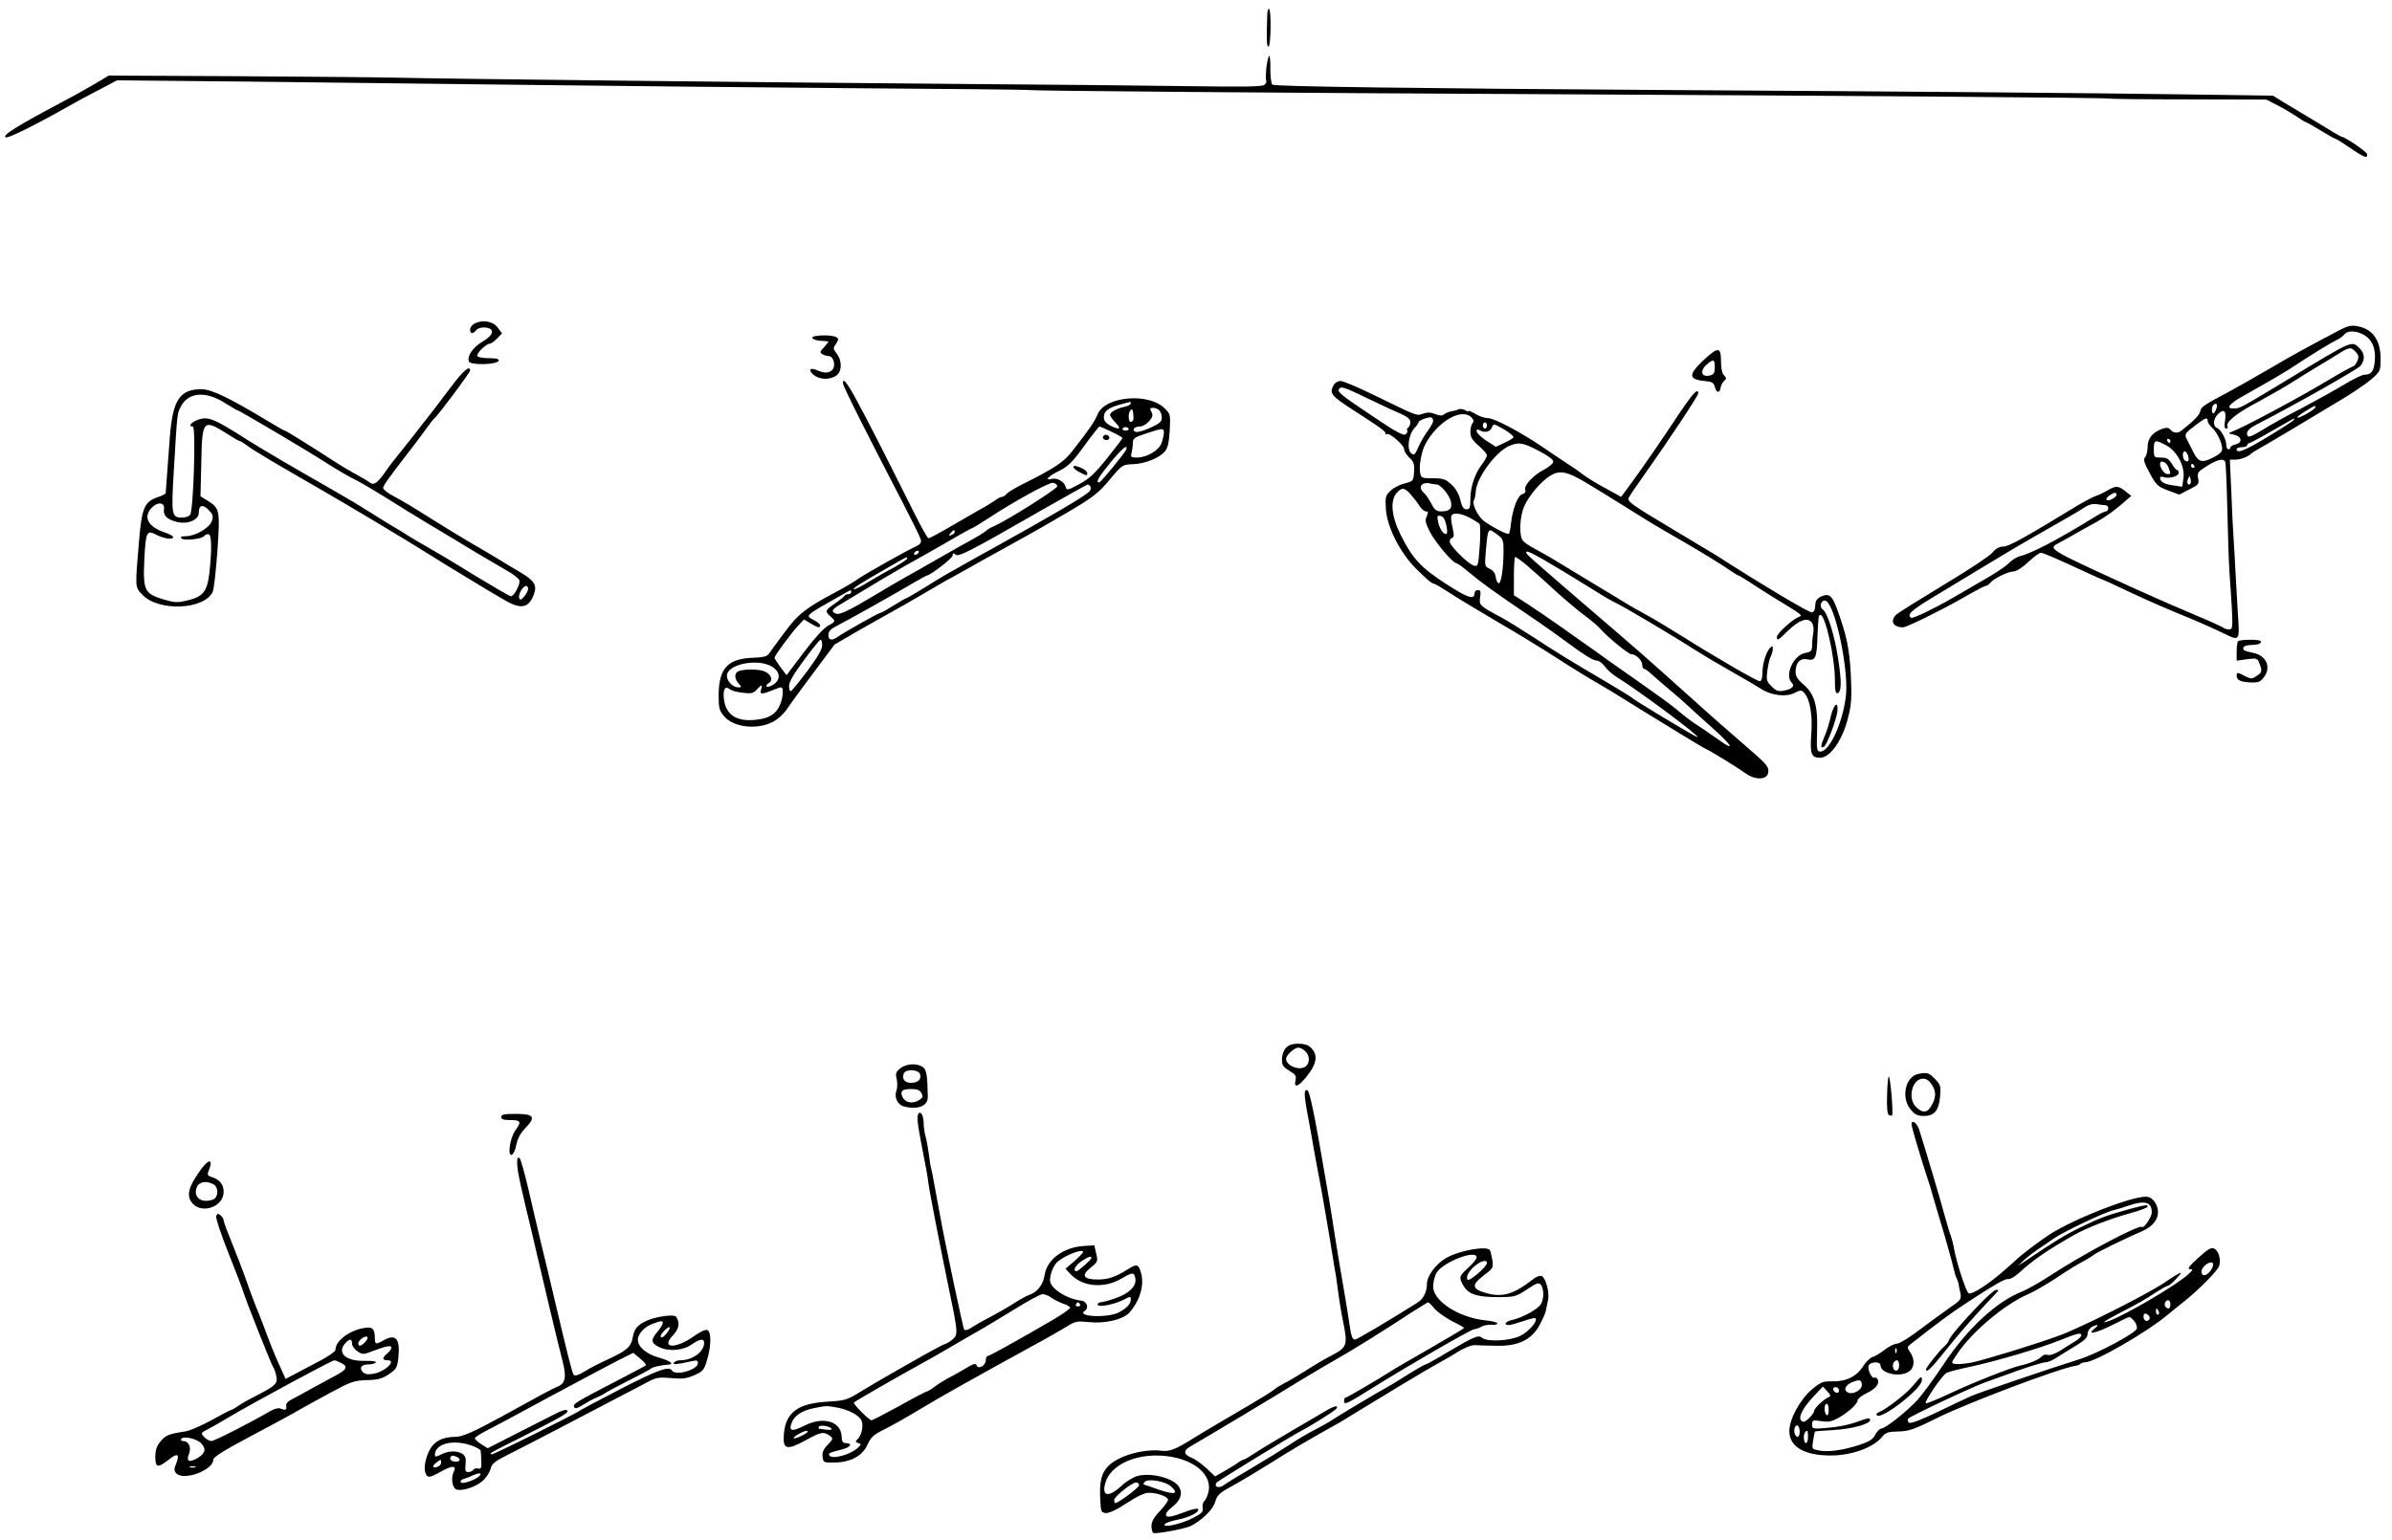<?xml version="1.0" standalone="no"?>
<!DOCTYPE svg PUBLIC "-//W3C//DTD SVG 20010904//EN"
 "http://www.w3.org/TR/2001/REC-SVG-20010904/DTD/svg10.dtd">
<svg version="1.0" xmlns="http://www.w3.org/2000/svg"
 width="1155pt" height="744pt" viewBox="0 0 1155 744"
 preserveAspectRatio="xMidYMid meet">
<g transform="translate(0,744) scale(0.1,-0.1)"
fill="#000000" stroke="none">
<path d="M6119 7363 c-4 -117 -3 -148 6 -148 12 0 14 174 3 182 -5 2 -9 -13
-9 -34z"/>
<path d="M6115 7115 c-3 -30 -4 -59 -1 -64 3 -5 -1 -14 -9 -21 -11 -9 -101
-10 -377 -6 -200 3 -716 8 -1148 11 -877 7 -2429 24 -2675 30 -88 2 -434 5
-770 7 l-610 3 -65 -39 c-36 -21 -105 -60 -155 -86 -224 -119 -294 -163 -278
-173 11 -7 137 55 333 166 19 11 73 40 120 64 l85 45 625 -6 c344 -4 951 -11
1350 -16 399 -5 1108 -12 1575 -16 468 -3 852 -7 855 -9 7 -4 1254 -14 2500
-20 1552 -8 2704 -17 2711 -21 3 -2 176 -4 384 -4 l378 -1 51 -26 c28 -14 70
-39 93 -54 23 -16 44 -29 47 -29 3 0 35 -18 71 -40 36 -22 68 -40 71 -40 2 0
17 -8 32 -18 112 -76 122 -81 122 -57 0 11 -108 85 -125 85 -2 0 -54 30 -115
68 -61 37 -135 81 -163 98 l-52 32 -420 6 c-488 7 -1321 14 -2485 21 -1249 8
-1914 17 -1926 26 -6 5 -10 38 -10 74 1 36 -2 65 -5 65 -4 0 -10 -25 -14 -55z"/>
<path d="M2293 5878 c-13 -6 -23 -19 -23 -30 0 -22 13 -23 30 -2 8 9 25 14 44
12 47 -5 41 -36 -14 -68 -46 -27 -76 -70 -66 -96 7 -19 137 -16 144 4 2 8 -11
12 -47 12 -27 0 -53 4 -56 10 -7 11 42 60 60 60 6 0 22 11 35 25 l24 25 -21
28 c-22 30 -72 39 -110 20z"/>
<path d="M11290 5842 c-167 -88 -226 -121 -330 -182 -63 -37 -150 -86 -192
-109 -133 -71 -138 -75 -144 -98 -5 -19 -29 -44 -91 -93 -17 -14 -39 -12 -52
4 -9 11 -19 12 -40 5 -47 -17 -71 -46 -71 -87 0 -21 -6 -44 -12 -50 -10 -10
-6 -26 22 -77 32 -59 39 -65 89 -84 l54 -20 48 25 c45 22 48 26 43 53 -6 27
-2 32 42 60 50 31 78 38 88 22 4 -5 8 -112 11 -238 3 -125 7 -257 10 -293 19
-276 19 -280 -2 -280 -10 0 -23 4 -29 9 -5 4 -61 30 -124 56 -63 26 -189 81
-280 122 -418 190 -441 202 -400 224 8 4 42 23 75 42 33 19 87 49 120 67 33
18 84 54 113 79 l53 46 -28 22 c-34 28 -47 28 -87 4 -17 -10 -42 -22 -55 -26
-12 -4 -51 -24 -85 -44 -259 -158 -337 -201 -363 -201 -19 0 -36 -9 -53 -30
-14 -16 -119 -86 -235 -155 -115 -70 -218 -134 -227 -142 -34 -31 -18 -63 31
-63 19 0 210 95 322 161 37 21 72 39 77 39 5 0 15 6 21 14 18 22 88 56 114 56
13 0 43 19 70 45 27 25 54 45 61 45 12 0 70 -25 234 -101 34 -16 64 -29 66
-29 2 0 55 -24 117 -54 114 -53 156 -72 324 -141 50 -21 116 -51 148 -67 71
-35 72 -33 63 95 -3 51 -8 137 -11 192 -3 55 -7 134 -10 175 -3 41 -8 144 -11
228 l-7 152 27 0 c25 0 64 15 76 29 3 3 18 13 33 21 30 16 291 172 426 254 45
28 102 67 125 87 39 35 41 39 41 95 0 93 -39 146 -115 159 -28 5 -47 0 -90
-23z m120 -17 c43 -22 63 -68 57 -128 -4 -50 -17 -67 -51 -67 -10 0 -58 -23
-105 -52 -47 -28 -136 -77 -196 -109 -61 -31 -141 -75 -178 -98 -75 -46 -87
-49 -87 -23 0 11 16 26 43 40 185 95 491 268 505 285 22 28 21 59 -3 83 -40
40 -28 45 -340 -144 -228 -138 -238 -144 -264 -145 -44 -3 -32 19 31 55 147
83 213 121 265 156 75 50 174 110 198 121 12 5 27 16 34 25 17 20 53 20 91 1z
m-35 -85 c15 -17 16 -24 7 -45 -6 -14 -16 -25 -20 -25 -5 0 -61 -31 -123 -68
-141 -85 -413 -230 -464 -248 -17 -6 -16 -8 10 -13 39 -8 46 -38 11 -47 -14
-3 -26 -10 -26 -15 0 -5 -4 -9 -10 -9 -5 0 -10 9 -10 20 0 28 -26 76 -45 83
-21 9 -19 43 5 67 28 28 41 16 34 -31 -5 -27 -3 -39 5 -39 7 0 10 4 7 9 -12
20 41 64 142 117 59 32 136 76 172 99 36 23 85 53 110 68 25 15 70 42 100 61
65 41 71 42 95 16z m-672 -270 c-3 -11 -9 -23 -14 -26 -10 -6 -12 29 -2 39 13
13 21 7 16 -13z m477 3 c0 -10 -80 -56 -87 -50 -2 3 15 17 39 31 48 29 48 29
48 19z m-520 -66 c0 -8 10 -22 21 -33 24 -21 49 -73 49 -103 0 -13 -15 -27
-46 -42 -51 -26 -70 -21 -93 27 -8 16 -21 42 -29 57 -16 31 -15 32 43 76 45
34 55 37 55 18z m416 5 c-3 -5 -58 -41 -123 -80 -112 -68 -153 -85 -153 -62 0
6 11 10 25 10 14 0 25 4 25 9 0 5 8 11 18 14 9 3 60 31 112 61 104 60 103 60
96 48z m-596 -102 c0 -5 -2 -10 -4 -10 -3 0 -8 5 -11 10 -3 6 -1 10 4 10 6 0
11 -4 11 -10z m-22 -20 c54 -28 93 -102 85 -160 l-6 -41 -46 7 c-43 6 -60 17
-61 37 0 5 9 6 19 2 27 -8 71 5 71 21 0 8 -4 14 -8 14 -4 0 -16 14 -25 30 -15
24 -25 30 -53 30 -33 0 -34 1 -34 40 0 46 5 48 58 20z m107 -51 c8 -23 1 -34
-14 -24 -13 8 -15 45 -2 45 5 0 13 -9 16 -21z m-95 -55 c13 -33 13 -34 -5 -34
-14 0 -35 29 -35 49 0 22 31 10 40 -15z m125 6 c3 -5 1 -10 -4 -10 -6 0 -11 5
-11 10 0 6 2 10 4 10 3 0 8 -4 11 -10z m-19 -87 c-11 -11 -19 6 -11 24 8 17 8
17 12 0 3 -10 2 -21 -1 -24z m-356 -53 c0 -12 -40 -33 -48 -25 -4 4 2 13 12
21 23 16 36 18 36 4z m-54 -50 c8 0 14 -7 14 -15 0 -8 -5 -15 -11 -15 -7 0
-35 -14 -63 -32 -171 -105 -295 -170 -351 -184 -17 -4 -41 -19 -55 -34 -14
-15 -70 -52 -125 -83 -55 -32 -120 -69 -145 -84 -88 -51 -193 -102 -202 -97
-22 14 0 35 95 93 310 188 402 243 496 297 184 105 205 117 241 140 24 16 44
22 64 19 16 -3 35 -5 42 -5z"/>
<path d="M3922 5808 c3 -7 20 -13 39 -14 19 -1 36 -2 38 -3 3 -1 -6 -12 -19
-27 -21 -21 -22 -27 -10 -34 8 -5 23 -10 32 -10 22 0 35 -45 18 -65 -15 -18
-40 -19 -75 -3 -34 15 -45 1 -16 -23 28 -23 78 -25 109 -3 28 19 29 72 2 106
-18 23 -18 27 -3 48 13 19 13 24 2 31 -22 14 -121 11 -117 -3z"/>
<path d="M8224 5699 c-76 -73 -72 -93 21 -101 21 -2 31 -9 35 -26 7 -30 24
-33 28 -5 2 12 10 27 17 33 12 10 12 14 0 27 -10 9 -15 34 -15 69 0 70 -14 70
-86 3z m56 -33 c0 -26 -5 -35 -22 -39 -43 -12 -53 22 -15 54 31 26 37 24 37
-15z"/>
<path d="M2180 5574 c-36 -47 -74 -97 -85 -112 -11 -14 -58 -74 -103 -132
-109 -137 -103 -128 -137 -177 -33 -46 -51 -58 -69 -44 -10 8 -43 27 -111 65
-11 6 -38 23 -60 37 -138 89 -234 149 -240 149 -3 0 -37 19 -76 43 -191 115
-277 157 -326 157 -105 0 -139 -51 -153 -232 -9 -116 -19 -255 -20 -270 0 -3
-16 -12 -35 -18 -68 -23 -80 -50 -94 -216 -19 -226 -20 -219 18 -258 79 -81
297 -71 338 15 6 13 16 103 23 201 13 196 11 203 -48 240 l-34 21 4 164 c4
206 8 211 126 137 29 -19 55 -34 59 -34 3 0 20 -10 37 -23 34 -25 152 -95 351
-209 144 -83 405 -239 534 -320 46 -29 96 -60 110 -68 14 -8 55 -33 91 -55 71
-44 74 -45 154 -92 81 -48 119 -41 144 26 16 45 3 66 -66 107 -36 21 -81 48
-98 59 -18 11 -85 51 -151 89 -65 39 -147 89 -183 112 -82 52 -123 77 -182
109 -27 14 -48 31 -48 38 0 12 30 53 133 186 23 29 56 74 74 99 18 25 36 48
40 51 16 11 173 222 173 231 0 28 -32 1 -90 -76z m-1093 -81 c29 -18 54 -33
56 -33 9 0 337 -194 444 -263 39 -25 99 -60 132 -76 33 -17 97 -55 143 -84 46
-29 139 -87 208 -128 69 -41 170 -102 224 -135 55 -32 125 -73 155 -91 31 -17
57 -38 59 -47 4 -20 -26 -76 -41 -76 -6 0 -88 48 -182 105 -93 58 -195 118
-225 135 -30 17 -68 39 -85 50 -16 11 -46 29 -65 40 -19 11 -78 47 -130 80
-52 33 -140 85 -195 116 -158 90 -336 194 -390 229 -166 106 -193 117 -245 95
-30 -12 -41 -30 -19 -30 16 0 3 -408 -13 -427 -6 -7 -23 -13 -38 -13 -52 0
-54 10 -40 238 16 268 15 264 33 298 36 70 120 77 214 17z m-295 -511 c-5 -31
13 -50 59 -62 53 -15 109 8 109 44 0 37 19 42 47 13 21 -21 24 -29 16 -53 -11
-34 -80 -74 -127 -74 -22 0 -27 -3 -19 -11 12 -12 100 -2 109 12 3 5 12 9 20
9 16 0 18 -70 5 -188 -11 -90 -30 -114 -106 -132 -49 -12 -62 -11 -116 5 -92
28 -99 43 -92 194 7 134 11 143 60 117 37 -18 78 -24 79 -11 0 6 -18 16 -40
23 -81 27 -106 74 -64 119 29 31 64 27 60 -5z m1758 -386 c0 -8 -8 -24 -18
-36 -16 -19 -20 -20 -25 -8 -6 17 18 58 34 58 5 0 9 -6 9 -14z"/>
<path d="M4070 5589 c0 -14 121 -254 285 -569 47 -91 88 -174 91 -186 4 -15
-2 -23 -23 -33 -45 -20 -245 -133 -278 -156 -16 -12 -64 -41 -106 -63 -149
-79 -186 -108 -251 -197 -35 -46 -68 -92 -74 -101 -8 -14 -26 -19 -78 -21
-122 -4 -165 -51 -166 -180 0 -63 3 -75 26 -102 44 -53 154 -67 231 -30 27 13
55 38 75 67 17 26 76 106 130 178 l98 131 122 71 c68 38 158 89 201 113 43 24
106 61 140 81 34 20 69 40 77 45 8 4 45 24 82 45 37 21 84 47 105 59 21 12 88
49 148 82 61 33 173 97 251 143 123 73 149 93 202 157 60 72 62 73 113 75 58
2 125 29 153 61 15 16 20 41 24 101 4 77 4 80 -25 108 -77 77 -288 58 -323
-29 -13 -34 -47 -82 -125 -181 -40 -51 -86 -81 -232 -154 -39 -19 -77 -42 -83
-50 -7 -8 -17 -14 -22 -14 -6 0 -22 -8 -36 -19 -15 -10 -47 -30 -72 -43 -25
-14 -89 -51 -142 -82 -53 -31 -100 -56 -105 -56 -4 0 -38 60 -74 133 -284 568
-339 667 -339 616z m1390 -98 c0 -5 -14 -13 -32 -16 -38 -9 -68 -26 -68 -39 0
-6 12 -23 27 -38 30 -31 18 -36 -27 -13 -20 11 -30 23 -30 39 0 30 20 46 78
62 26 7 48 13 50 13 1 1 2 -3 2 -8z m138 -33 c7 -7 12 -23 12 -36 0 -18 -11
-28 -55 -48 -31 -14 -63 -23 -71 -20 -21 8 -8 26 20 26 12 0 32 11 44 25 18
20 20 30 12 45 -9 17 -8 20 8 20 10 0 23 -5 30 -12z m-127 -8 c4 -34 3 -44 -8
-47 -9 -3 -13 6 -13 26 0 28 18 46 21 21z m-104 -95 c29 -14 53 -28 53 -31 0
-2 -33 -46 -74 -97 -59 -74 -86 -99 -134 -125 -58 -31 -61 -32 -67 -12 -8 25
-41 43 -66 37 -38 -10 -18 13 34 38 44 22 65 42 122 121 38 52 71 94 74 94 2
0 28 -11 58 -25z m83 13 c0 -4 -7 -8 -15 -8 -8 0 -15 4 -15 8 0 5 7 9 15 9 8
0 15 -4 15 -9z m170 -17 c0 -10 -5 -32 -11 -50 -13 -37 -71 -71 -120 -71 -28
0 -31 3 -25 23 3 12 6 33 6 47 0 23 8 28 63 46 81 27 87 27 87 5z m-182 -82
c-6 -17 -122 -158 -130 -159 -19 -1 -4 25 53 95 56 68 87 94 77 64z m-333
-178 c0 -12 -242 -165 -305 -192 -14 -6 -32 -16 -40 -24 -8 -7 -42 -28 -75
-46 -33 -18 -78 -43 -100 -56 -22 -12 -96 -55 -165 -94 -69 -38 -159 -91 -200
-116 -118 -71 -166 -94 -183 -87 -25 9 -21 20 16 42 161 98 271 163 317 189
30 16 115 64 188 106 73 43 135 77 138 77 2 0 35 20 72 44 129 85 297 177 317
174 11 -2 20 -9 20 -17z m161 -2 c3 -6 0 -17 -7 -24 -26 -25 -187 -119 -459
-270 -52 -29 -113 -62 -135 -75 -22 -13 -60 -34 -85 -48 -25 -14 -80 -47 -122
-74 -43 -26 -80 -48 -83 -48 -3 0 -31 -16 -61 -35 -30 -19 -58 -35 -63 -35 -8
0 -170 -91 -206 -116 -29 -20 -45 -17 -45 9 0 16 10 28 33 40 59 30 294 162
385 216 29 17 55 31 57 31 16 0 125 84 125 97 0 12 3 13 14 4 15 -12 70 16
421 218 116 66 213 120 217 121 4 0 10 -5 14 -11z m-656 -218 c0 -5 -7 -12
-16 -15 -14 -5 -15 -4 -4 9 14 17 20 19 20 6z m-175 -101 c-3 -5 -11 -10 -16
-10 -6 0 -7 5 -4 10 3 6 11 10 16 10 6 0 7 -4 4 -10z m-55 -28 c0 -4 -28 -23
-62 -42 -35 -18 -92 -51 -127 -72 -35 -22 -66 -37 -68 -34 -6 5 26 25 167 106
97 56 90 52 90 42z m-270 -162 c0 -5 -6 -10 -14 -10 -8 0 -16 -3 -18 -7 -1 -5
-22 -21 -45 -37 -49 -33 -51 -39 -23 -63 26 -23 26 -25 -13 -46 -20 -11 -67
-63 -116 -128 l-83 -110 -29 38 c-15 21 -29 42 -29 46 0 10 75 112 113 154
l29 31 32 -19 c35 -21 46 -24 46 -9 0 5 -14 17 -30 25 -43 22 -47 19 125 116
58 33 55 32 55 19z m-140 -257 c0 -19 -24 -60 -71 -123 -39 -52 -75 -96 -80
-98 -5 -2 -9 9 -9 25 0 19 23 59 73 126 39 53 75 97 79 97 5 0 8 -12 8 -27z
m-242 -103 c40 -25 43 -62 7 -86 -14 -9 -29 -14 -33 -10 -4 4 1 12 10 17 23
13 12 42 -20 56 -28 13 -109 12 -130 -1 -17 -10 -15 -36 5 -58 15 -17 15 -18
-2 -18 -26 0 -55 29 -55 56 0 56 149 86 218 44z m-53 -110 c-8 -24 3 -25 52
-5 19 8 39 15 44 15 14 0 11 -47 -5 -85 -18 -43 -51 -64 -112 -71 -98 -12
-151 23 -159 104 -4 44 7 61 29 43 8 -7 36 -14 62 -17 41 -5 52 -3 68 15 24
26 29 27 21 1z"/>
<path d="M5326 5331 c-3 -5 1 -11 9 -15 15 -6 29 7 18 18 -9 9 -21 8 -27 -3z"/>
<path d="M5185 5180 c3 -6 19 -17 36 -25 24 -13 29 -13 29 -2 0 8 -11 19 -25
25 -32 15 -48 15 -40 2z"/>
<path d="M6440 5581 c-22 -42 -15 -51 101 -126 126 -81 149 -98 149 -108 0 -5
3 -7 6 -4 11 10 84 -53 84 -72 0 -10 11 -28 25 -41 22 -20 25 -32 23 -69 -3
-44 -4 -45 -45 -56 -23 -5 -54 -21 -68 -35 -25 -23 -27 -30 -23 -90 6 -86 68
-208 142 -283 56 -56 81 -77 92 -77 3 0 36 -19 73 -43 36 -24 138 -85 226
-137 88 -51 221 -132 295 -180 74 -48 164 -103 200 -123 36 -21 94 -56 130
-79 36 -22 85 -53 110 -68 25 -15 94 -58 155 -95 60 -37 116 -70 125 -74 21
-9 148 -87 190 -117 45 -33 103 -31 108 4 4 30 -2 37 -133 150 -60 52 -146
127 -190 167 -44 39 -127 114 -185 166 -58 52 -159 141 -225 197 -461 396
-442 379 -433 387 7 7 96 -44 311 -177 50 -32 102 -62 115 -68 33 -14 279
-160 382 -226 47 -30 130 -79 185 -110 55 -31 118 -68 140 -82 50 -32 121 -40
162 -18 28 14 32 14 46 -2 27 -30 40 -108 33 -199 -7 -95 0 -113 43 -113 49 0
110 88 136 199 15 58 17 96 12 199 -6 126 -21 198 -68 324 -23 63 -39 74 -77
56 -20 -10 -26 -21 -27 -43 0 -19 -6 -31 -16 -33 -13 -2 -232 128 -464 277
-16 10 -111 67 -210 126 -195 116 -218 133 -211 150 2 6 39 61 82 121 108 152
254 372 254 384 0 28 -26 0 -88 -92 -96 -145 -177 -262 -234 -340 l-50 -68
-76 42 c-42 22 -90 52 -107 65 -16 13 -55 40 -85 59 -30 20 -80 53 -110 74
-104 71 -234 140 -263 140 -16 0 -45 9 -63 21 -19 11 -34 17 -34 14 0 -4 -6
-3 -12 2 -11 8 -33 10 -40 4 -2 -2 -14 -4 -27 -7 -14 -2 -30 -9 -38 -15 -9 -8
-21 -8 -43 1 -21 9 -38 9 -58 2 -33 -11 -23 -15 -242 92 -74 36 -145 66 -157
66 -12 0 -27 -9 -33 -19z m163 -65 c62 -30 133 -63 160 -74 33 -15 47 -27 47
-41 0 -11 -5 -23 -10 -26 -6 -4 -8 -10 -5 -15 3 -4 -1 -12 -8 -18 -9 -8 -49
13 -152 83 -158 105 -178 122 -170 135 10 16 22 12 138 -44z m502 -92 c11 -12
13 -20 6 -27 -6 -6 -11 -25 -11 -43 0 -25 9 -40 40 -67 22 -19 40 -39 40 -46
0 -7 -11 -27 -25 -45 -34 -44 -55 -109 -55 -167 0 -41 -3 -49 -19 -49 -14 0
-22 12 -30 46 -7 29 -23 57 -44 75 -27 25 -40 29 -88 29 -54 0 -57 1 -62 28
-6 31 7 102 25 136 59 110 175 178 223 130z m-185 -18 c0 -7 -12 -28 -26 -47
-14 -19 -35 -54 -45 -78 -17 -38 -21 -42 -35 -30 -22 18 -13 90 15 120 11 12
21 26 21 30 0 9 52 28 63 22 4 -2 7 -10 7 -17z m260 -21 c0 -8 -4 -15 -10 -15
-5 0 -10 7 -10 15 0 8 5 15 10 15 6 0 10 -7 10 -15z m86 -21 c25 -15 43 -31
42 -36 -2 -5 -22 -17 -44 -27 l-41 -19 -47 30 c-25 17 -46 37 -46 45 0 10 4
11 19 3 23 -12 47 -5 55 16 7 19 10 18 62 -12z m163 -101 c43 -22 71 -42 71
-52 0 -9 -20 -27 -46 -40 -52 -28 -98 -77 -89 -98 3 -9 -2 -17 -15 -20 -21 -6
-46 -70 -54 -141 -2 -24 -7 -46 -10 -50 -6 -6 -70 26 -119 60 -30 22 -61 84
-50 102 4 6 8 25 9 43 4 65 95 189 159 218 47 21 68 18 144 -22z m224 -151
c45 -27 132 -80 192 -118 144 -90 127 -80 300 -180 83 -48 171 -103 197 -121
26 -18 50 -33 53 -33 3 0 27 -15 54 -32 27 -18 75 -49 106 -68 151 -92 152
-92 130 -100 -31 -12 -105 -80 -105 -96 0 -21 5 -18 54 30 54 52 94 66 114 39
8 -10 11 -30 8 -47 -3 -16 -6 -43 -6 -61 0 -29 -4 -33 -34 -39 -57 -11 -100
-108 -64 -144 16 -16 1 -30 -39 -38 -26 -5 -37 -1 -59 21 -24 24 -26 31 -20
77 4 29 11 59 17 69 5 10 9 26 9 35 0 16 -2 16 -14 4 -19 -21 -36 -77 -36
-121 0 -25 -5 -39 -13 -39 -14 0 -208 112 -386 224 -66 41 -141 86 -168 100
-26 14 -65 36 -85 48 -20 13 -92 56 -160 97 -68 41 -150 91 -183 111 -33 20
-80 47 -105 60 -25 13 -50 30 -57 39 -19 25 -15 114 6 164 22 51 81 121 126
149 46 28 79 22 168 -30z m-716 -12 c19 0 62 -51 69 -83 7 -34 -6 -47 -48 -47
-22 0 -32 8 -47 38 -11 21 -27 44 -35 51 -31 26 -13 55 29 46 11 -3 25 -5 32
-5z m-126 -47 c14 -16 33 -40 42 -55 10 -16 24 -28 32 -28 12 0 12 -5 4 -24
-9 -19 -6 -32 14 -72 26 -52 112 -154 129 -154 5 0 33 -20 61 -44 57 -48 123
-96 296 -213 63 -42 155 -108 205 -145 49 -37 100 -68 112 -68 14 0 31 -12 43
-29 12 -16 38 -40 59 -52 105 -65 406 -289 388 -289 -9 0 -307 179 -316 190
-3 3 -59 38 -125 77 -172 101 -247 147 -355 218 -52 34 -120 76 -151 93 -105
56 -108 59 -102 98 4 27 2 34 -11 34 -9 0 -16 -7 -16 -15 0 -34 -33 -23 -138
45 -122 79 -162 122 -220 239 -44 89 -50 164 -18 200 25 28 37 27 67 -6z m286
-114 c21 -11 42 -25 47 -29 4 -5 5 -53 1 -108 -7 -95 -8 -99 -28 -94 -27 7
-117 96 -117 116 0 8 5 16 12 18 9 3 10 15 2 49 -6 25 -9 50 -6 57 6 18 47 14
89 -9z m-114 -32 c5 -21 6 -41 3 -44 -11 -11 -35 21 -42 56 -6 29 -4 33 12 29
12 -2 21 -16 27 -41z m247 -49 c27 -20 30 -27 30 -77 0 -88 -12 -162 -24 -158
-6 2 -12 16 -14 31 -2 17 -12 31 -29 39 -24 11 -25 12 -18 91 10 108 9 108 55
74z m137 -144 c24 -20 83 -72 131 -117 48 -44 114 -100 146 -124 33 -24 69
-54 80 -67 40 -45 139 -126 154 -126 22 0 52 -30 52 -52 0 -10 3 -18 8 -18 4
0 19 -10 32 -22 14 -13 55 -48 90 -78 36 -30 74 -63 86 -75 11 -11 64 -58 116
-105 102 -90 122 -125 35 -62 -29 20 -71 50 -95 65 -41 27 -50 34 -116 88 -31
25 -78 59 -186 135 -30 21 -89 62 -130 91 -41 30 -97 70 -125 89 -27 19 -81
57 -120 85 -38 27 -103 71 -142 97 l-73 47 0 93 c0 50 3 92 6 92 4 0 27 -16
51 -36z m1460 -186 c44 -56 97 -325 87 -440 -12 -129 -78 -278 -124 -278 -17
0 -19 7 -16 98 4 123 -12 180 -66 226 -28 24 -38 40 -38 62 1 45 23 67 58 59
38 -8 45 9 48 115 4 89 5 100 14 100 24 0 70 -206 70 -313 0 -51 3 -68 13 -65
19 7 20 54 3 164 -17 114 -51 223 -74 240 -9 6 -13 18 -9 28 8 19 21 21 34 4z"/>
<path d="M8841 3983 c-7 -32 -21 -78 -32 -102 -19 -44 -19 -59 -1 -47 14 8 60
133 64 170 5 53 -17 37 -31 -21z"/>
<path d="M10807 4343 c-4 -3 -7 -26 -7 -50 l0 -44 50 7 c47 6 50 5 60 -20 14
-38 13 -44 -14 -61 -22 -15 -27 -15 -55 -1 -37 20 -41 20 -41 2 0 -21 19 -30
67 -32 35 -2 47 2 63 23 38 48 15 105 -47 119 -48 10 -55 14 -50 27 2 7 20 12
42 12 22 0 40 5 42 13 3 8 -11 12 -49 12 -30 0 -58 -3 -61 -7z"/>
<path d="M6230 2393 c-25 -10 -39 -36 -40 -71 0 -27 6 -36 36 -54 29 -17 34
-25 30 -44 -10 -40 11 -35 49 11 58 71 62 116 16 152 -17 13 -65 16 -91 6z
m72 -30 c21 -18 24 -53 6 -71 -27 -27 -98 -2 -98 34 0 17 40 54 59 54 8 0 23
-7 33 -17z"/>
<path d="M4347 2280 c-21 -17 -24 -25 -17 -53 4 -18 3 -44 -2 -57 -11 -30 6
-66 36 -74 66 -18 116 2 116 44 -2 109 -6 132 -24 146 -28 20 -79 17 -109 -6z
m96 -29 c6 -26 -11 -41 -45 -41 -30 0 -44 19 -34 45 9 23 72 20 79 -4z m6 -90
c8 -13 7 -22 -2 -28 -35 -28 -78 -22 -91 13 -10 25 2 34 44 34 28 0 42 -5 49
-19z"/>
<path d="M9263 2253 c-63 -12 -85 -116 -37 -172 20 -25 34 -31 63 -31 52 0 73
26 79 95 4 50 2 57 -26 85 -30 30 -36 31 -79 23z m67 -55 c21 -34 18 -65 -8
-105 -18 -29 -39 -29 -69 -1 -44 41 -21 138 33 138 17 0 30 -10 44 -32z"/>
<path d="M9112 2151 c-2 -56 1 -92 8 -96 6 -4 13 -5 16 -2 7 7 -8 187 -16 187
-3 0 -7 -40 -8 -89z"/>
<path d="M6300 2154 c0 -14 6 -57 14 -97 8 -40 21 -115 30 -167 9 -52 21 -115
26 -140 8 -39 53 -300 66 -385 2 -16 7 -41 9 -55 3 -14 7 -38 9 -55 13 -98 19
-138 33 -207 21 -103 16 -117 -54 -153 -32 -16 -89 -50 -128 -75 -38 -24 -84
-52 -102 -60 -17 -9 -40 -22 -50 -31 -10 -9 -63 -42 -118 -74 -89 -52 -242
-142 -286 -170 -74 -46 -104 -57 -142 -52 -58 8 -148 -9 -205 -39 -72 -37 -94
-81 -90 -181 3 -73 4 -78 26 -81 15 -2 51 14 101 47 50 33 88 51 108 51 41 0
93 -19 93 -34 0 -7 -18 -32 -40 -55 -28 -29 -40 -51 -40 -71 0 -16 4 -31 8
-34 11 -7 155 20 183 34 55 29 106 79 117 117 10 33 21 43 84 77 40 22 120 70
178 106 99 63 174 107 293 174 29 15 79 45 112 66 158 97 346 210 400 240 33
18 82 46 108 63 27 16 60 30 75 30 15 -1 62 -2 105 -3 107 -3 172 28 211 100
15 27 29 60 31 72 3 13 7 35 10 50 8 35 -12 107 -31 115 -9 3 -28 -4 -42 -16
-93 -73 -148 -89 -228 -66 -68 20 -70 39 -8 86 44 33 45 36 40 73 -4 22 -9 43
-12 48 -14 22 -149 -2 -211 -38 -50 -29 -93 -87 -93 -126 0 -37 -17 -71 -43
-88 -125 -79 -294 -180 -304 -180 -13 0 -19 16 -28 80 -3 25 -15 95 -25 155
-11 61 -29 171 -41 245 -27 174 -28 180 -79 472 -29 163 -48 249 -57 252 -9 4
-13 -3 -13 -20z m830 -787 c0 -8 -18 -30 -40 -50 -45 -40 -47 -47 -23 -88 24
-40 65 -54 164 -54 82 0 88 2 142 37 46 31 57 35 67 23 15 -18 16 -66 1 -93
-13 -24 -88 -66 -138 -77 -33 -7 -46 -25 -18 -25 9 0 40 9 70 19 29 10 56 17
59 14 13 -13 -32 -65 -73 -85 -51 -25 -159 -30 -184 -10 -19 16 -38 7 -169
-70 -53 -32 -100 -58 -104 -58 -4 0 -41 -21 -83 -47 -42 -27 -85 -53 -96 -59
-40 -21 -251 -147 -275 -164 -15 -10 -50 -30 -80 -45 -30 -15 -86 -48 -125
-74 -38 -25 -119 -75 -180 -111 -60 -35 -121 -72 -134 -82 -25 -19 -50 -11
-37 11 6 8 367 229 411 251 36 18 161 96 167 105 15 21 -11 15 -58 -14 -27
-16 -105 -62 -174 -102 -69 -40 -144 -86 -166 -101 -23 -15 -45 -28 -49 -28
-4 0 -19 -8 -33 -19 -15 -10 -45 -28 -66 -40 l-39 -22 -41 39 c-23 21 -56 45
-74 52 -38 15 -39 35 -2 55 48 27 406 241 525 315 66 40 145 87 176 104 62 34
236 142 360 224 44 28 83 52 85 52 3 0 17 -14 31 -31 14 -16 52 -43 84 -60 33
-16 59 -31 59 -33 0 -2 -69 -43 -152 -91 -84 -48 -164 -95 -178 -103 -90 -57
-235 -142 -242 -142 -4 0 -8 -7 -8 -16 0 -22 10 -17 148 69 165 103 466 277
481 277 7 0 22 5 34 12 12 7 34 11 50 9 15 -1 27 2 27 7 0 5 -27 12 -60 15
-127 14 -250 93 -250 163 0 19 7 48 15 64 27 52 195 118 195 77z m50 -27 c0
-18 -84 -90 -93 -81 -12 12 7 45 39 70 29 23 54 27 54 11z m-1493 -943 c102
-27 162 -91 149 -159 -4 -20 -13 -41 -20 -47 -7 -6 -11 -21 -9 -34 4 -19 -4
-27 -49 -50 -57 -29 -146 -48 -134 -29 3 6 32 16 63 22 61 13 106 37 98 51 -3
5 -27 0 -53 -10 -76 -29 -102 -34 -102 -16 0 8 13 24 30 36 42 32 54 71 29
103 -31 39 -133 64 -197 47 -20 -6 -54 -26 -74 -45 -66 -62 -102 -55 -79 17
34 101 195 153 348 114z m-32 -137 c39 -36 17 -41 -60 -15 -39 14 -71 25 -73
25 -2 0 0 5 4 11 12 20 102 5 129 -21z m-155 6 c0 -11 -100 -86 -115 -86 -3 0
-5 7 -5 15 0 16 86 85 106 85 8 0 14 -6 14 -14z"/>
<path d="M4437 2063 c-12 -11 -8 -46 17 -175 14 -68 27 -141 29 -163 5 -41 57
-307 104 -535 39 -187 39 -197 12 -220 -13 -11 -28 -19 -32 -20 -4 0 -45 -21
-90 -46 -45 -26 -118 -67 -162 -92 -44 -25 -114 -66 -155 -91 -71 -44 -79 -46
-165 -51 -144 -9 -201 -52 -210 -157 -6 -75 13 -80 108 -28 71 39 84 41 113
21 18 -14 18 -15 -9 -44 -21 -21 -28 -38 -25 -58 3 -28 5 -29 58 -28 78 1 136
33 159 87 16 35 29 47 77 71 33 16 113 61 179 101 113 68 246 142 535 301 69
37 145 81 170 96 42 27 50 28 111 22 79 -8 165 14 194 48 49 57 71 130 55 188
-12 45 -21 47 -65 19 -56 -36 -94 -49 -143 -49 -71 0 -83 19 -36 57 35 28 36
31 27 69 l-9 39 -50 -3 c-99 -6 -179 -65 -190 -141 -7 -47 -37 -84 -78 -97
-11 -4 -42 -21 -70 -39 -28 -18 -80 -48 -116 -67 -36 -18 -77 -42 -92 -52 -17
-11 -28 -13 -33 -7 -5 10 -91 412 -115 546 -5 28 -16 88 -25 135 -8 47 -17 92
-20 100 -2 8 -7 39 -10 67 -4 29 -11 67 -16 85 -5 18 -9 46 -9 63 0 33 -13 59
-23 48z m793 -670 c0 -4 -19 -24 -42 -44 l-43 -37 24 -26 c58 -62 162 -71 247
-21 53 31 60 31 66 1 7 -37 -29 -73 -94 -96 -32 -11 -64 -20 -73 -20 -8 0 -15
-5 -15 -11 0 -15 76 -1 123 22 36 19 37 19 37 1 0 -20 -21 -42 -58 -61 -54
-28 -208 -21 -164 8 22 14 10 46 -18 49 -70 8 -150 60 -150 98 0 32 18 75 38
91 40 33 122 63 122 46z m40 -29 c0 -8 -63 -64 -72 -64 -20 0 -5 30 25 49 32
21 47 26 47 15z m-192 -193 c15 -10 40 -22 56 -28 17 -5 31 -13 33 -19 1 -5
-37 -32 -85 -60 -161 -94 -305 -174 -314 -174 -4 0 -8 -9 -8 -20 0 -25 -36
-46 -44 -25 -4 12 -15 9 -58 -17 -29 -17 -66 -38 -83 -46 -16 -9 -44 -26 -61
-39 -17 -13 -34 -23 -37 -23 -4 0 -64 -31 -133 -70 -70 -38 -131 -70 -136 -70
-11 0 -91 80 -85 86 7 7 221 130 307 177 41 22 111 62 155 88 44 26 105 61
135 78 30 17 109 64 175 105 66 41 128 75 138 75 11 1 31 -7 45 -18z m137 -31
c3 -5 -1 -10 -10 -10 -9 0 -13 5 -10 10 3 6 8 10 10 10 2 0 7 -4 10 -10z
m-1165 -500 c29 -6 67 -21 84 -34 26 -19 31 -30 30 -59 -1 -20 -10 -44 -19
-54 -16 -16 -16 -17 -1 -23 16 -5 15 -7 -3 -24 -37 -33 -123 -56 -136 -36 -7
11 -2 13 63 30 41 10 50 30 14 30 -12 0 -18 9 -18 31 -3 74 -88 99 -178 54
-63 -32 -79 -28 -63 14 13 34 51 59 109 70 60 12 59 12 118 1z m-35 -101 c5
-7 -12 -7 -58 0 -5 0 -6 5 -3 10 6 10 54 3 61 -10z m-115 -14 c0 -8 -61 -37
-67 -32 -3 3 8 12 24 21 29 16 43 19 43 11z"/>
<path d="M2420 2045 c0 -11 12 -15 45 -15 50 0 54 -8 24 -49 -26 -35 -40 -126
-18 -119 7 2 18 24 22 49 6 29 20 56 44 81 52 53 41 68 -47 68 -56 0 -70 -3
-70 -15z"/>
<path d="M9230 2009 c0 -12 50 -179 75 -254 8 -22 21 -65 29 -95 9 -30 34
-117 57 -192 22 -76 42 -150 45 -165 3 -15 8 -31 12 -37 3 -6 7 -17 9 -26 1
-8 5 -29 9 -46 5 -29 2 -34 -51 -70 -31 -22 -96 -69 -145 -106 -49 -38 -99
-68 -111 -68 -11 0 -38 -13 -58 -29 -20 -15 -46 -32 -59 -35 -12 -4 -34 -25
-47 -47 -31 -48 -83 -73 -149 -71 -43 1 -54 -3 -97 -39 -57 -48 -109 -143
-109 -201 0 -76 72 -118 200 -118 101 0 205 38 247 89 18 22 29 26 80 27 50 1
76 10 188 66 153 75 593 241 670 252 8 1 18 5 21 9 4 4 14 7 22 7 46 0 298
145 398 229 17 14 48 40 69 56 75 58 176 159 181 182 8 32 -3 71 -24 82 -14 8
-30 -1 -77 -44 -44 -40 -55 -54 -41 -55 17 0 16 -3 -8 -25 -55 -51 -293 -191
-379 -224 -53 -20 -26 -1 61 44 89 46 96 50 170 98 24 15 46 27 51 27 9 0 61
53 61 62 0 4 -35 -17 -77 -46 -81 -55 -403 -218 -508 -256 -107 -40 -365 -119
-424 -131 -31 -6 -67 -9 -79 -7 -22 3 -22 4 8 48 71 107 229 240 343 289 26
11 79 42 120 68 97 64 106 69 152 94 22 12 42 25 45 28 6 8 156 81 228 112 76
31 102 89 66 144 -11 16 -26 25 -43 25 -77 -1 -347 -107 -465 -183 -51 -33
-147 -106 -166 -127 -3 -3 -32 -28 -65 -57 -74 -63 -143 -106 -159 -100 -12 5
-60 152 -71 217 -3 19 -10 46 -15 60 -6 14 -18 57 -29 95 -20 76 -104 357
-124 418 -11 34 -37 52 -37 26z m1160 -425 c0 -22 -38 -79 -47 -70 -13 13
-285 -131 -445 -236 -49 -32 -109 -66 -132 -75 -127 -50 -267 -180 -385 -358
-47 -71 -106 -151 -131 -176 -57 -58 -148 -129 -166 -129 -7 0 -20 -13 -29
-29 -11 -23 -29 -34 -77 -50 -80 -26 -148 -35 -194 -27 -36 7 -36 7 -29 49 4
23 8 43 9 43 0 1 42 4 91 7 86 5 175 29 175 48 0 13 -9 11 -70 -11 -30 -11
-89 -23 -132 -26 -76 -7 -78 -6 -78 16 0 21 3 22 44 16 35 -6 51 -2 82 15 50
28 94 69 94 86 0 7 20 23 45 35 44 21 63 47 50 68 -4 6 -10 8 -14 6 -12 -8
-35 40 -28 58 8 20 57 21 57 2 0 -40 94 -61 138 -30 27 18 29 60 5 93 -15 23
-15 25 4 40 138 108 187 144 258 191 151 99 197 125 212 122 9 -2 32 12 52 30
65 60 137 110 262 181 63 36 179 81 277 108 45 12 82 26 82 31 0 11 -5 10 -85
-11 -113 -31 -145 -43 -239 -89 -76 -37 -122 -65 -276 -169 l-25 -16 25 24
c14 13 43 36 65 51 22 15 58 40 80 55 47 33 249 129 291 138 16 4 47 13 69 21
82 28 115 19 115 -32z m286 -278 c-19 -30 -46 -34 -46 -7 0 22 41 53 54 41 5
-5 2 -20 -8 -34z m-196 -166 c0 -11 -4 -20 -9 -20 -14 0 -23 18 -16 30 10 17
25 11 25 -10z m-56 -35 c3 -8 1 -15 -4 -15 -6 0 -10 7 -10 15 0 8 2 15 4 15 2
0 6 -7 10 -15z m-44 -31 c0 -8 -7 -14 -15 -14 -8 0 -15 9 -15 20 0 13 5 18 15
14 8 -4 15 -12 15 -20z m-76 -13 c10 -11 16 -28 14 -38 -4 -21 -191 -121 -277
-148 -153 -48 -481 -160 -521 -177 -25 -11 -101 -47 -169 -80 -80 -38 -127
-56 -134 -49 -5 5 -7 14 -3 19 6 10 306 152 371 175 22 8 92 33 155 56 63 22
124 41 136 41 12 0 36 10 55 23 19 12 60 38 92 57 42 25 57 40 57 57 0 12 9
27 19 33 29 15 39 12 17 -5 -44 -34 0 -26 77 12 45 23 85 42 88 42 3 1 14 -8
23 -18z m-254 -71 c0 -5 -12 -17 -27 -27 -16 -9 -48 -29 -72 -45 -28 -17 -52
-26 -64 -22 -11 3 -23 0 -30 -9 -12 -14 -60 -34 -103 -43 -40 -8 -230 -83
-338 -134 -60 -28 -112 -50 -117 -48 -11 4 79 136 100 147 9 5 63 19 121 31
127 28 328 87 430 128 82 33 100 37 100 22z m-893 -82 c-3 -8 -6 -5 -6 6 -1
11 2 17 5 13 3 -3 4 -12 1 -19z m13 -63 c0 -16 -6 -25 -15 -25 -15 0 -21 31
-8 43 13 14 23 6 23 -18z m-180 -96 c0 -22 -41 -45 -64 -36 -27 10 -18 36 17
51 37 15 47 12 47 -15z m-158 -56 c-23 -9 -72 -54 -72 -67 0 -7 -11 -23 -25
-36 -19 -18 -28 -21 -37 -12 -16 16 4 58 58 116 l46 49 21 -23 c16 -16 18 -24
9 -27z m48 31 c0 -17 -22 -14 -28 4 -2 7 3 12 12 12 9 0 16 -7 16 -16z m-50
-95 c0 -17 -4 -28 -10 -24 -5 3 -10 17 -10 31 0 13 5 24 10 24 6 0 10 -14 10
-31z m-140 -105 c0 -27 -15 -32 -24 -9 -7 19 3 47 15 39 5 -3 9 -16 9 -30z
m40 -24 c0 -16 -4 -30 -10 -30 -11 0 -14 43 -3 53 11 12 13 8 13 -23z"/>
<path d="M9555 1137 c-77 -79 -145 -160 -145 -172 0 -4 -10 -17 -23 -29 -26
-24 -87 -101 -87 -110 0 -21 28 7 103 102 47 59 122 145 166 192 44 47 81 86
81 88 0 1 -6 2 -12 2 -7 0 -45 -33 -83 -73z"/>
<path d="M9236 746 c-32 -39 -132 -116 -168 -129 -7 -2 -9 -8 -5 -13 21 -23
217 129 217 169 0 24 -3 22 -44 -27z"/>
<path d="M2499 1846 c-6 -32 0 -70 42 -246 17 -69 37 -154 45 -190 31 -135
110 -466 131 -547 19 -74 13 -105 -24 -120 -25 -10 -88 -44 -258 -138 -148
-81 -201 -105 -238 -105 -63 0 -105 -24 -127 -72 -22 -49 -26 -98 -8 -116 9
-9 24 -4 65 19 55 32 80 32 64 0 -14 -25 -8 -72 9 -83 22 -14 93 7 129 38 17
14 34 40 39 57 6 27 19 38 87 72 44 22 157 80 250 129 94 49 220 115 281 147
61 31 128 67 149 78 33 17 50 20 105 15 54 -5 75 -3 113 14 41 18 47 25 61 73
21 68 21 138 1 145 -8 4 -37 -10 -66 -31 -87 -62 -161 -58 -99 6 29 31 34 59
15 89 -8 13 -87 3 -135 -16 -50 -21 -68 -41 -75 -85 -8 -44 -29 -63 -118 -104
-32 -14 -81 -39 -109 -56 -38 -23 -53 -27 -59 -18 -7 12 -32 110 -94 374 -14
61 -41 173 -60 250 -18 77 -48 202 -65 278 -18 75 -36 140 -41 143 -5 3 -9 3
-10 0z m701 -797 c0 -6 -11 -24 -25 -41 -33 -38 -32 -54 5 -73 46 -24 115 -19
158 10 42 29 62 32 62 9 0 -43 -56 -84 -114 -84 -14 0 -28 -5 -32 -12 -7 -11
11 -9 89 8 21 5 27 3 27 -10 0 -32 -108 -63 -125 -36 -14 23 -66 5 -243 -86
-103 -53 -191 -100 -197 -104 -25 -19 -429 -220 -433 -215 -7 7 -13 4 153 87
178 90 215 111 215 121 0 13 -21 8 -69 -17 -25 -13 -107 -54 -181 -92 l-135
-69 -32 20 c-18 11 -31 24 -30 29 2 5 25 20 52 34 28 14 167 88 310 166 143
77 292 156 331 176 l72 36 33 -28 c18 -15 31 -30 28 -32 -2 -3 -56 -31 -119
-64 -233 -121 -237 -123 -226 -141 4 -6 19 -1 40 13 19 12 49 29 67 36 19 8
36 17 39 20 3 3 52 30 110 59 58 29 110 57 115 62 9 7 50 16 83 18 30 2 7 19
-47 34 -61 17 -101 52 -101 87 0 27 33 63 71 76 44 16 49 16 49 3z m23 -44
c-17 -23 -33 -32 -33 -18 0 10 32 43 42 43 5 0 1 -11 -9 -25z m-935 -551 c17
-7 33 -17 33 -21 1 -4 2 -26 3 -49 2 -34 -1 -40 -15 -37 -9 3 -20 0 -23 -6 -4
-6 -15 -11 -25 -11 -14 0 -16 7 -13 37 3 27 0 40 -14 50 -24 17 -68 17 -104
-2 -24 -12 -30 -13 -30 -2 0 57 96 78 188 41z m-84 -50 c22 -9 20 -24 -3 -24
-21 0 -34 13 -24 24 8 7 8 7 27 0z m-74 -28 c0 -8 -7 -17 -16 -20 -25 -10 -30
2 -8 19 24 18 24 18 24 1z m184 -66 c-18 -18 -83 -40 -89 -30 -3 6 2 13 12 16
10 3 32 11 48 19 31 13 45 11 29 -5z"/>
<path d="M957 1773 c-46 -68 -55 -104 -34 -137 42 -64 157 -29 157 48 0 35
-20 59 -58 71 -17 5 -22 11 -17 23 30 72 2 69 -48 -5z m74 -53 c21 -12 25 -50
7 -68 -7 -7 -26 -12 -43 -12 -39 0 -59 29 -45 65 10 27 45 34 81 15z"/>
<path d="M1044 1566 c-3 -9 23 -88 59 -178 36 -90 68 -174 72 -188 10 -36 136
-353 145 -365 4 -5 11 -24 14 -41 8 -36 -2 -46 -94 -94 -36 -18 -77 -41 -92
-52 -14 -10 -29 -18 -32 -18 -3 0 -46 -22 -94 -49 -49 -27 -107 -52 -128 -55
-79 -12 -94 -18 -119 -48 -18 -22 -25 -41 -25 -74 0 -54 12 -56 66 -13 42 33
53 26 34 -22 -10 -23 -10 -32 0 -44 33 -40 180 13 180 65 0 12 52 45 173 109
94 50 197 105 227 123 30 17 104 58 165 91 100 54 115 59 176 61 53 1 75 7
106 28 35 23 41 32 46 75 11 97 -11 124 -73 88 -35 -20 -40 -19 -40 13 0 45
-13 56 -56 47 -70 -13 -134 -62 -134 -104 0 -10 -42 -38 -121 -78 l-120 -63
-33 73 c-18 39 -43 101 -56 137 -13 36 -32 85 -42 110 -11 25 -36 90 -55 145
-19 55 -53 142 -74 194 -21 51 -39 99 -39 106 0 7 -7 18 -15 25 -12 10 -16 9
-21 -4z m720 -607 c-19 -21 -34 -25 -34 -8 0 15 32 39 43 32 5 -3 1 -14 -9
-24z m-64 -9 c0 -11 12 -27 26 -37 25 -16 29 -16 73 1 66 25 91 30 91 17 0 -6
-9 -19 -20 -28 -26 -22 -25 -33 1 -33 48 0 -16 -59 -73 -66 -23 -4 -39 0 -47
10 -18 21 -5 36 29 36 16 0 31 4 35 10 3 5 -18 8 -53 7 -92 -2 -137 38 -95 85
21 23 33 23 33 -2z m-55 -92 c35 -16 31 -31 -12 -55 -21 -11 -74 -40 -118 -64
-44 -25 -93 -51 -108 -59 -17 -8 -27 -20 -25 -31 3 -20 -3 -22 -29 -12 -9 4
-30 -2 -47 -12 -98 -57 -270 -145 -285 -145 -10 0 -26 9 -35 19 -17 19 -17 20
16 37 18 9 65 36 103 59 120 71 498 275 510 275 2 0 16 -5 30 -12z m-672 -391
c24 -27 18 -47 -20 -70 -41 -23 -55 -16 -40 22 12 32 -2 61 -30 61 -8 0 -11 5
-8 10 10 16 78 1 98 -23z m-30 -114 c-7 -2 -19 -2 -25 0 -7 3 -2 5 12 5 14 0
19 -2 13 -5z"/>
</g>
</svg>
